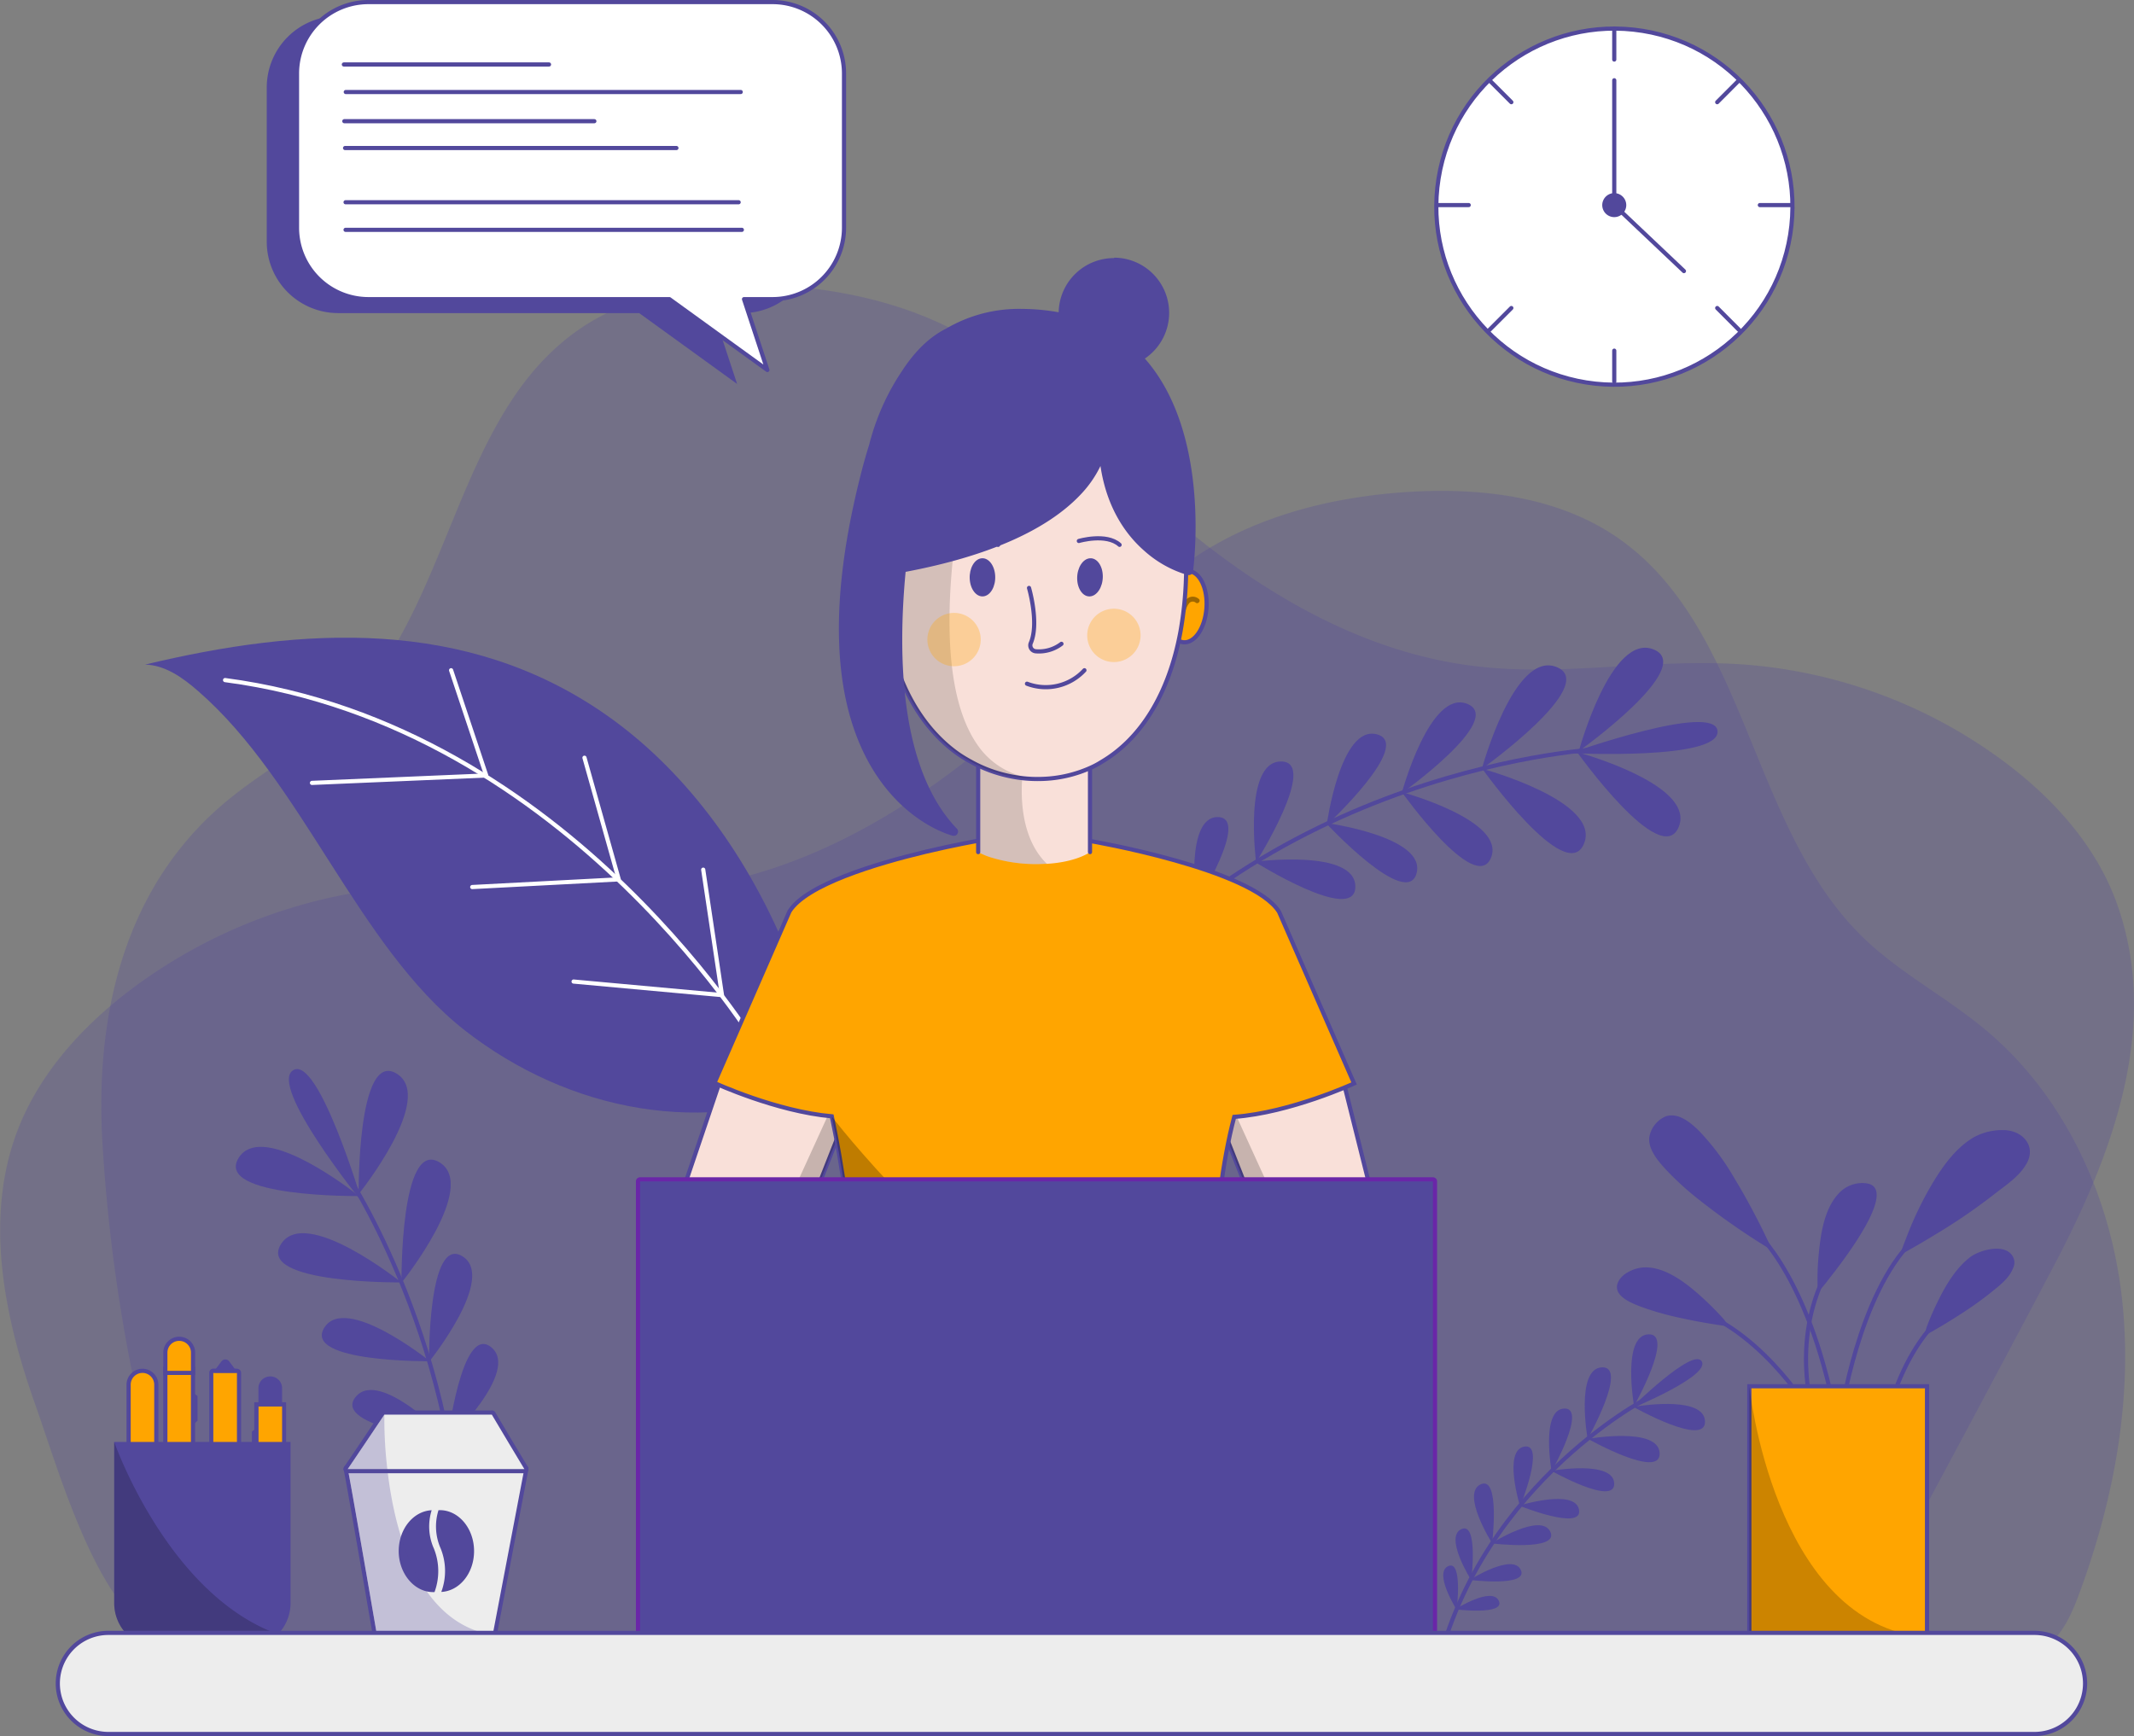 <svg xmlns="http://www.w3.org/2000/svg" viewBox="0 0 512 416.58"><rect x="0" y="0" width="512" height="416.58" fill="#808080" stroke="none"/><defs><style>.cls-1{isolation:isolate;}.cls-2,.cls-3{fill:#52489c;}.cls-2{opacity:0.27;}.cls-4,.cls-5,.cls-6{fill:none;}.cls-19,.cls-4,.cls-5,.cls-7,.cls-9{stroke:#52489c;}.cls-4,.cls-7,.cls-9{stroke-miterlimit:10;}.cls-19,.cls-5,.cls-6{stroke-linecap:round;stroke-linejoin:round;}.cls-6{stroke:#fff;}.cls-11,.cls-7{fill:#f9e0d9;}.cls-8{opacity:0.2;}.cls-16,.cls-9{fill:orange;}.cls-10{opacity:0.25;}.cls-12,.cls-13,.cls-14{mix-blend-mode:multiply;}.cls-12{opacity:0.15;}.cls-13{opacity:0.5;}.cls-14{opacity:0.75;}.cls-15{opacity:0.3;}.cls-17{fill:#6a26a8;}.cls-18{fill:#ededed;}.cls-19{fill:#fff;}</style></defs><g class="cls-1"><g id="Layer_2" data-name="Layer 2"><g id="Layer_1-2" data-name="Layer 1"><path class="cls-2" d="M34.86,390.7c3.06,2.28,8.43,3.92,13.73,5.48H489.43a16.94,16.94,0,0,0,1.94-1.36c3.86-3.22,5.9-8.08,7.63-12.8,8.37-22.78,12.9-47.34,10-71.43s-13.81-47.67-32.39-63.28c-9.48-8-20.72-13.75-29.61-22.36-27.3-26.46-27.68-74.43-59-96-14.44-9.92-32.92-12-50.4-10.89-16.33,1.08-32.72,4.86-46.85,13.11-14.75,8.61-26.32,21.62-38.59,33.52-24.57,23.85-54.42,44.58-88.45,48.54-21.63,2.53-43.54-1.89-65.28-.57a124.54,124.54,0,0,0-66.11,24.09c-12.23,9.07-23,20.77-28.3,35-7.86,21.12-2.9,44.81,4.69,66C13.91,352.48,22.1,381.19,34.86,390.7Z"/><path class="cls-2" d="M478.55,330.57C467,352.31,455.28,374,443.68,395.75c-1.56,2.92-3.22,6-6,7.83-3.54,2.4-8.14,2.37-12.42,2.25q-34.79-1-69.52-1.29l-160.2-1.47-71.88-.65c-15.67-.14-31.26.46-46.9.5-8,0-16.39-1.5-22.27-6.85-4.89-4.45-7.34-10.92-9.47-17.19A400.2,400.2,0,0,1,24.59,274.37c-1.82-30.49,5-61.28,29.38-81.8,9.1-7.64,19.89-13.19,28.43-21.46C108.6,145.71,109,99.66,139,79c13.86-9.53,31.61-11.57,48.38-10.46,15.68,1,31.41,4.66,45,12.58,14.17,8.27,25.28,20.76,37.05,32.18,23.59,22.9,52.25,42.79,84.9,46.6,20.78,2.42,41.8-1.82,62.68-.54a119.44,119.44,0,0,1,63.45,23.12c11.75,8.7,22.08,19.94,27.18,33.64,11.14,29.93-1,61.34-15.07,88Q485.61,317.36,478.55,330.57Z"/><path class="cls-3" d="M391.88,337.58s17.48,9.86,17.19,3.43c-.26-5.75-13.85-3.95-16.68-3.51Z"/><path class="cls-3" d="M392.05,337.37s9.86-17.48,3.44-17.19S392.05,337.37,392.05,337.37Z"/><path class="cls-3" d="M381,345.26s17.48,9.86,17.19,3.43S381,345.26,381,345.26Z"/><path class="cls-3" d="M380.91,345.29s9.85-17.48,3.43-17.19S380.91,345.29,380.91,345.29Z"/><path class="cls-3" d="M372.21,352.93s15.34,8.64,15.08,3S372.21,352.93,372.21,352.93Z"/><path class="cls-3" d="M372.27,353.07s8.65-15.34,3-15.08S372.27,353.07,372.27,353.07Z"/><path class="cls-3" d="M364.48,361.28s15.29,6.19,14.37,1S364.48,361.28,364.48,361.28Z"/><path class="cls-3" d="M364.72,361.5s6.18-15.29,1-14.38S364.72,361.5,364.72,361.5Z"/><path class="cls-3" d="M357.83,370.34s16.37,2,14.14-2.77S357.83,370.34,357.83,370.34Z"/><path class="cls-3" d="M358,370.32s2-16.37-2.77-14.14S358,370.32,358,370.32Z"/><path class="cls-3" d="M352.61,379.11s14.2,1.76,12.27-2.4S352.61,379.11,352.61,379.11Z"/><path class="cls-3" d="M353,379.19s1.75-14.2-2.4-12.26S353,379.19,353,379.19Z"/><path class="cls-3" d="M349.13,386.17s12.12,1.49,10.47-2.05S349.13,386.17,349.13,386.17Z"/><path class="cls-3" d="M349.5,386.28s1.5-12.12-2.05-10.47S349.5,386.28,349.5,386.28Z"/><path class="cls-3" d="M391.1,338.11s19.23-7.87,17.2-11.43S391.1,338.11,391.1,338.11Z"/><path class="cls-4" d="M394.91,335.67s-42.31,22-51.12,69.48"/><path class="cls-3" d="M86.13,287s-34.69.37-28.9-9.11c5.19-8.5,24.27,5.54,28.2,8.56Z"/><path class="cls-3" d="M86.05,286.53s-.37-34.69,9.11-28.91S86.05,286.53,86.05,286.53Z"/><path class="cls-3" d="M96.28,307.72s-34.69.37-28.91-9.11S96.28,307.72,96.28,307.72Z"/><path class="cls-3" d="M96.33,307.81s-.37-34.69,9.12-28.9S96.33,307.81,96.33,307.81Z"/><path class="cls-3" d="M103.14,326.63s-30.43.32-25.36-8S103.14,326.63,103.14,326.63Z"/><path class="cls-3" d="M102.93,326.79s-.32-30.43,8-25.35S102.93,326.79,102.93,326.79Z"/><path class="cls-3" d="M107.9,345.72s-28.32-3.36-22.6-10.49S107.9,345.72,107.9,345.72Z"/><path class="cls-3" d="M107.35,345.86s3.37-28.33,10.49-22.6S107.35,345.86,107.35,345.86Z"/><path class="cls-3" d="M86.87,288.44S64.29,260.51,70.34,256.8,86.87,288.44,86.87,288.44Z"/><path class="cls-5" d="M83.13,281.58s28,42,27.64,98.17"/><path class="cls-3" d="M378.37,180.45s20.13,28.26,24.39,18c3.81-9.19-18.78-16.35-23.53-17.74Z"/><path class="cls-3" d="M378.8,180.25s28.25-20.13,18-24.39S378.8,180.25,378.8,180.25Z"/><path class="cls-3" d="M355.64,184.47s20.14,28.25,24.39,18S355.64,184.47,355.64,184.47Z"/><path class="cls-3" d="M355.54,184.48s28.25-20.14,18-24.39S355.54,184.48,355.54,184.48Z"/><path class="cls-3" d="M336.32,190.06s17.67,24.78,21.4,15.78S336.32,190.06,336.32,190.06Z"/><path class="cls-3" d="M336.31,190.32s24.78-17.66,15.78-21.4S336.31,190.32,336.31,190.32Z"/><path class="cls-3" d="M318.08,197.46s19.41,20.9,21.79,12.08S318.08,197.46,318.08,197.46Z"/><path class="cls-3" d="M318.3,198s20.9-19.41,12.08-21.79S318.3,198,318.3,198Z"/><path class="cls-3" d="M301,206.77s24.15,15.18,24.18,6S301,206.77,301,206.77Z"/><path class="cls-3" d="M301.37,206.9s15.18-24.15,6-24.18S301.37,206.9,301.37,206.9Z"/><path class="cls-3" d="M286.44,216.68s20.93,13.15,20.95,5.23S286.44,216.68,286.44,216.68Z"/><path class="cls-3" d="M286.94,217.06s13.16-20.94,5.24-21S286.94,217.06,286.94,217.06Z"/><path class="cls-3" d="M275.81,225.16s17.88,11.24,17.9,4.47S275.81,225.16,275.81,225.16Z"/><path class="cls-3" d="M276.3,225.62s11.24-17.88,4.47-17.9S276.3,225.62,276.3,225.62Z"/><path class="cls-3" d="M376.76,180.72s35.87,1.79,35.32-5.28S376.76,180.72,376.76,180.72Z"/><path class="cls-4" d="M384.51,179.69s-82.4,3.48-131,71.28"/><path class="cls-3" d="M198.39,260.47c1.25-.55-9.12-31-9.79-32.64-10.07-24.07-25.08-43.67-43.27-56.36-33.59-23.44-72.82-21.05-110.51-12,4.67.11,8.9,3,12.73,6.37,25,21.69,38.27,61.28,64,81.43C136.59,266.76,169.24,273,198.39,260.47Z"/><path class="cls-6" d="M183.46,253.86S137.14,174.14,54,163.19"/><polyline class="cls-6" points="108.23 160.83 116.66 186.08 74.85 187.86"/><polyline class="cls-6" points="140.23 181.82 148.45 211.01 113.3 212.85"/><polyline class="cls-6" points="168.72 208.68 173.22 238.78 137.62 235.53"/><polygon class="cls-7" points="208.87 252.82 203.14 267.37 165.31 363.47 161.38 349.23 157.19 305.36 173.36 257.56 208.87 252.82"/><polygon class="cls-8" points="203.14 267.37 165.31 363.47 161.38 349.23 199.15 266.53 203.14 267.37"/><polygon class="cls-7" points="338.06 322.41 333.06 347.55 329.9 363.47 292.07 267.37 286.33 252.82 321.84 257.56 338.06 322.41"/><polygon class="cls-8" points="333.06 347.55 329.9 363.47 292.07 267.37 296.06 266.53 333.06 347.55"/><path class="cls-9" d="M296.12,268c-5.88,22.25-5.47,53.09-5.47,53.09l-12.56.19-18.93.3-22.06.34-2.61,0-11.52.18-17.59.27c0-.81,0-1.63,0-2.44,0-.43,0-.86,0-1.27,0-.64-.05-1.27-.09-1.89-.05-.93-.1-1.86-.14-2.79-.12-1.68-.25-3.35-.4-5,0-.26,0-.51-.06-.77s0-.75,0-1.1c0-.64-.05-1.26-.09-1.89l-.15-2.79c-.11-1.68-.24-3.34-.39-5l-.12-1.43c-.06-.54-.11-1.08-.17-1.62s-.1-1-.16-1.5c-.09-.81-.17-1.6-.27-2.39,0-.2,0-.39-.08-.59l-.18-1.47c-.06-.49-.12-1-.19-1.44s-.14-1-.2-1.44l-.21-1.42c-.07-.46-.13-.93-.21-1.39s-.14-.92-.22-1.37c-.21-1.35-.43-2.67-.65-4-.06-.37-.12-.72-.19-1.08-.17-1-.36-2-.54-2.94-.11-.57-.22-1.12-.33-1.67-.26-1.34-.52-2.61-.77-3.81-13.35-1.18-28.15-8-28.15-8l18-41.18c4-6.4,20.66-11.42,32.62-14.29,7.18-1.71,12.68-2.66,12.73-2.67v0l.3,0L247.88,203l13.64-1.2v0c.13,0,38.92,6.69,45.36,17l18,41.18S309.62,267,296.12,268Z"/><path class="cls-10" d="M259.16,321.58l-22.06.34-2.61,0-29.11.45c0-.81,0-1.63,0-2.44,0-.43,0-.86,0-1.27,0-.64-.05-1.27-.09-1.89-.05-.93-.1-1.86-.14-2.79-.12-1.68-.25-3.35-.4-5,0-.26,0-.51-.06-.77s0-.75,0-1.1c0-.64-.05-1.26-.09-1.89l-.15-2.79c-.11-1.68-.24-3.34-.39-5l-.12-1.43c-.06-.54-.11-1.08-.17-1.62s-.1-1-.16-1.5c-.09-.81-.17-1.6-.27-2.39,0-.2,0-.39-.08-.59l-.18-1.47c-.06-.49-.12-1-.19-1.44s-.14-1-.2-1.44l-.21-1.42c-.07-.46-.13-.93-.21-1.39s-.14-.92-.22-1.37c-.21-1.35-.43-2.67-.65-4-.06-.37-.12-.72-.19-1.08-.17-1-.36-2-.54-2.94-.11-.57-.22-1.12-.33-1.67-.26-1.34-.52-2.61-.77-3.81C199.46,267.94,227.74,304.33,259.16,321.58Z"/><path class="cls-11" d="M261.52,174.19v30.28s-3.17,2.38-10.34,2.81c-.7,0-1.45.06-2.23.06a36.5,36.5,0,0,1-11-1.54,16.5,16.5,0,0,1-3.23-1.33V177.41Z"/><g class="cls-12"><path d="M251.18,207.28c-.7,0-1.45.06-2.23.06a36.5,36.5,0,0,1-11-1.54,16.5,16.5,0,0,1-3.23-1.33V179.58l10.76,5.17S243.05,199.46,251.18,207.28Z"/></g><polyline class="cls-5" points="234.69 204.47 234.69 177.41 261.52 174.19 261.52 204.47"/><path class="cls-9" d="M215.79,145.24c.34,4.71-1.55,8.69-4.23,8.88s-5.12-3.47-5.46-8.19,1.56-8.69,4.23-8.88S215.45,140.52,215.79,145.24Z"/><g class="cls-13"><g class="cls-14"><path d="M207.91,143.75a2.17,2.17,0,0,1,2.66-.22,4.57,4.57,0,0,1,1.67,2.78.59.59,0,0,1-1.13.31,4.43,4.43,0,0,0-.81-1.81,1.13,1.13,0,0,0-1.57-.24c-.53.52-1.36-.3-.82-.82Z"/></g></g><path class="cls-9" d="M279.77,145.24c-.34,4.71,1.55,8.69,4.23,8.88s5.12-3.47,5.46-8.19-1.56-8.69-4.23-8.88S280.11,140.52,279.77,145.24Z"/><g class="cls-13"><g class="cls-14"><path d="M287.65,143.75a2.17,2.17,0,0,0-2.66-.22,4.57,4.57,0,0,0-1.67,2.78.59.59,0,0,0,1.13.31,4.43,4.43,0,0,1,.81-1.81,1.13,1.13,0,0,1,1.57-.24c.53.52,1.36-.3.82-.82Z"/></g></g><path class="cls-7" d="M284.6,133.25c0,1.33,0,2.64,0,3.92l-.06,1.85a88.4,88.4,0,0,1-1.29,12.41c-2.8,15.34-9.73,26-19,31.42a20.31,20.31,0,0,1-2.51,1.35l-.2.09A30.48,30.48,0,0,1,250,186.91a32.7,32.7,0,0,1-9.42-1.07,32.13,32.13,0,0,1-5.83-2.13c-.61-.29-1.22-.6-1.82-.94A34,34,0,0,1,230,181c-7.74-5.42-13.85-14.61-16.7-27.65a82.37,82.37,0,0,1-1.67-17.88c0-1.51,0-3,0-4.5,0,0,0,0,0,0,.82-15.44,8.25-28.73,19-35.63.74-.48,1.5-.93,2.27-1.34a30.17,30.17,0,0,1,13.86-3.79,31.5,31.5,0,0,1,18.38,5.36c9.73,6.39,16.89,17.94,18.88,31.67l.05.48A49.31,49.31,0,0,1,284.6,133.25Z"/><path class="cls-5" d="M246.89,141.08s2.47,8.42.43,13.2a1.43,1.43,0,0,0,1.17,2,8.91,8.91,0,0,0,6.18-1.79"/><path class="cls-5" d="M246.4,164.06a12.63,12.63,0,0,0,13.78-3.23"/><path class="cls-5" d="M258.84,129.81s6.6-1.94,9.78.93"/><path class="cls-5" d="M229.71,129.81s6.6-1.94,9.77.93"/><g class="cls-12"><path d="M250,186.91a32.7,32.7,0,0,1-9.42-1.07,32.13,32.13,0,0,1-5.83-2.13c-.61-.29-1.22-.6-1.82-.94A34,34,0,0,1,230,181c-7.74-5.42-13.85-14.61-16.7-27.65a82.37,82.37,0,0,1-1.67-17.88c0-1.51,0-3,0-4.5,0,0,0,0,0,0,.82-15.44,8.25-28.73,19-35.63l2.7,11.22s-13.26,51.92,1.31,72.35A18.69,18.69,0,0,0,250,186.91Z"/></g><g class="cls-15"><path class="cls-16" d="M273.48,153.93a6.4,6.4,0,1,1-4.75-7.69A6.39,6.39,0,0,1,273.48,153.93Z"/><path class="cls-16" d="M235.13,154.94a6.4,6.4,0,1,1-4.75-7.7A6.4,6.4,0,0,1,235.13,154.94Z"/></g><path class="cls-3" d="M264.59,138.33c0,2.53-1.38,4.67-3.08,4.78s-3.07-1.85-3.07-4.38,1.38-4.66,3.08-4.77S264.59,135.81,264.59,138.33Z"/><path class="cls-3" d="M238.77,138.17c.14,2.53-1.12,4.73-2.81,4.93s-3.17-1.68-3.3-4.2,1.12-4.73,2.81-4.93S238.64,135.65,238.77,138.17Z"/><path class="cls-3" d="M228.91,200.11l-.12,0c-.46-.11-11.2-2.83-19-15.92-9.66-16.11-10.5-40-2.49-71,.57-2.19,1.18-4.35,1.84-6.43.12-.52.27-1.06.43-1.6a55.7,55.7,0,0,1,7.31-15.83c3.09-4.77,6.61-8.16,10.48-10.06a33.88,33.88,0,0,1,17.82-4.65,52.38,52.38,0,0,1,9.4.91c0-.13,0-.27,0-.41A12.74,12.74,0,1,1,273.9,86c16.19,17.74,11.87,50.79,11.82,51.12a.53.53,0,0,1-.21.35.49.49,0,0,1-.28.09l-.12,0c-.19,0-18.31-4.63-20.78-27.51-2.25,6.5-11.3,20.06-47.47,26.83-2,20.62-1.42,48,12.41,62.41a.51.51,0,0,1,.07.6A.52.52,0,0,1,228.91,200.11Z"/><path class="cls-3" d="M267.26,62.88a12.24,12.24,0,0,1,5.85,23c16.72,17.65,12.12,51.18,12.12,51.18s-19.8-4.72-20.64-30.64c0,0-.09,21.12-48.2,30-2,20.13-1.74,48.36,12.52,63.18,0,0-40.92-9.89-21.17-86.3q.87-3.39,1.82-6.4c.14-.54.28-1.08.44-1.61a55.35,55.35,0,0,1,7.24-15.69c3.21-5,6.69-8.12,10.29-9.89a33.26,33.26,0,0,1,17.6-4.6,51.21,51.21,0,0,1,9.65,1l.29.06c0-.34,0-.68,0-1a12.24,12.24,0,0,1,12.24-12.24m0-1A13.26,13.26,0,0,0,254,74.93a51.9,51.9,0,0,0-8.89-.81,34.49,34.49,0,0,0-18.08,4.72c-3.93,1.94-7.51,5.38-10.65,10.23A56.42,56.42,0,0,0,209,105c-.15.49-.29,1-.44,1.62-.65,2.08-1.27,4.24-1.83,6.42-8.05,31.13-7.19,55.14,2.54,71.37,8,13.26,18.9,16,19.36,16.15l.24,0a1,1,0,0,0,.86-.51,1,1,0,0,0-.14-1.19c-13.61-14.14-14.25-41.16-12.31-61.64,19.77-3.74,33.88-10,41.94-18.5a26.69,26.69,0,0,0,4.81-6.9c1.56,10.45,6.4,16.75,10.49,20.33A26.94,26.94,0,0,0,285,138l.24,0a1,1,0,0,0,.56-.18,1,1,0,0,0,.43-.69c.18-1.36,4.33-33.11-11.55-51.09a13.24,13.24,0,0,0-7.41-24.21Z"/><rect class="cls-3" x="153.07" y="282.99" width="191.22" height="112.93" rx="0.5"/><path class="cls-17" d="M343.79,283.49V395.42H153.57V283.49H343.79m0-1H153.57a1,1,0,0,0-1,1V395.42a1,1,0,0,0,1,1H343.79a1,1,0,0,0,1-1V283.49a1,1,0,0,0-1-1Z"/><path class="cls-18" d="M90.93,395.68a.51.51,0,0,1-.5-.42c-2-11.51-7.18-41.62-7.48-42.62a.51.51,0,0,1,.48-.65h42.36a.49.49,0,0,1,.38.18.48.48,0,0,1,.11.41l-7.59,39.83,0,.1-.52,2.76a.5.5,0,0,1-.49.41Z"/><path class="cls-3" d="M125.79,352.49l-7.59,39.83h0l-.54,2.86H90.93s-7.17-41.71-7.5-42.69h42.36m0-1H83.43a1,1,0,0,0-.82.42,1,1,0,0,0-.13.9c.3,1.09,4.63,26,7.46,42.54a1,1,0,0,0,1,.83h26.72a1,1,0,0,0,1-.81l.51-2.73a.65.65,0,0,0,0-.13l7.59-39.83a1,1,0,0,0-.21-.83,1,1,0,0,0-.77-.36Zm0,2Z"/><path class="cls-3" d="M104.11,371.61a13,13,0,0,1-.54-9.22c-4.39.2-7.91,4.51-7.91,9.81s3.68,9.83,8.23,9.83l.36,0A14.49,14.49,0,0,0,104.11,371.61Z"/><path class="cls-3" d="M113.74,372.2c0-5.43-3.68-9.83-8.22-9.83l-.31,0a13,13,0,0,0,.53,9.22,14.44,14.44,0,0,1,.14,10.4C110.26,381.78,113.74,377.48,113.74,372.2Z"/><path class="cls-18" d="M83.43,353a.48.48,0,0,1-.44-.27.49.49,0,0,1,0-.51l4.09-6.06,4.7-7a.5.5,0,0,1,.42-.22H118a.51.51,0,0,1,.43.24l4.17,7,3.64,6.06a.52.52,0,0,1,0,.51.5.5,0,0,1-.43.25Z"/><path class="cls-3" d="M118,339.45l4.17,7,3.64,6.06H83.43l4.09-6.06,4.7-7H118m0-1H92.22a1,1,0,0,0-.83.44l-4.7,7-4.09,6.06a1,1,0,0,0,.83,1.56h42.36a1,1,0,0,0,.87-.51,1,1,0,0,0,0-1L123,345.91l-4.16-7a1,1,0,0,0-.86-.49Z"/><circle class="cls-19" cx="387.3" cy="49.58" r="42.72" transform="translate(277.12 424.17) rotate(-80.9)"/><line class="cls-19" x1="387.3" y1="6.86" x2="387.3" y2="14.29"/><line class="cls-19" x1="387.3" y1="84.14" x2="387.3" y2="91.57"/><line class="cls-19" x1="344.94" y1="49.21" x2="352.38" y2="49.21"/><line class="cls-19" x1="422.23" y1="49.21" x2="429.66" y2="49.21"/><line class="cls-19" x1="357.35" y1="19.26" x2="362.61" y2="24.52"/><line class="cls-19" x1="412" y1="73.91" x2="417.25" y2="79.17"/><line class="cls-19" x1="357.35" y1="79.17" x2="362.61" y2="73.91"/><line class="cls-19" x1="412" y1="24.52" x2="417.25" y2="19.26"/><path class="cls-3" d="M390.18,49.21a2.88,2.88,0,1,1-2.88-2.87A2.88,2.88,0,0,1,390.18,49.21Z"/><polyline class="cls-5" points="387.3 19.26 387.3 49.22 404.02 65.05"/><path class="cls-2" d="M118.19,392.32l-.54,2.86H90.93s-7.17-41.71-7.5-42.69l4.09-6.06,4.7-7a101.27,101.27,0,0,0,.7,13C94.58,367.15,100.11,389.32,118.19,392.32Z"/><path class="cls-4" d="M441.6,340s4.24-29.44,17.33-42.34"/><path class="cls-3" d="M455.87,301.12c.2-.11.42-1.25.5-1.46.46-1.32,1-2.62,1.49-3.92a83.77,83.77,0,0,1,5.64-11.54c2.54-4.26,5.65-8.68,10-11.27a14.17,14.17,0,0,1,7.77-1.73c4.17.31,7.17,3.85,5.06,7.82-1.76,3.31-5.23,5.45-8.09,7.72a139.83,139.83,0,0,1-14.06,9.58C461.44,298,458.68,299.6,455.87,301.12Z"/><path class="cls-4" d="M450.44,352.33s1.66-22.94,14.75-35.85"/><path class="cls-3" d="M461.47,320.65c.31-.17.65-1.84.77-2.16q1-2.7,2.24-5.29c2-4.18,4.47-8.66,8.21-11.54,2.36-1.81,9.17-3.69,10.52.51a3.18,3.18,0,0,1-.25,2.2c-1,2.48-3.35,4.2-5.38,5.85a84.81,84.81,0,0,1-7.11,5.07C467.54,317.18,464.54,319,461.47,320.65Z"/><path class="cls-4" d="M421.27,295.53S434.78,307,441,343.19"/><path class="cls-3" d="M425.26,300.09c-.28-.17-.56-1.21-.69-1.49-.63-1.34-1.27-2.66-1.93-4-2-4-4.16-8-6.52-11.88a59.24,59.24,0,0,0-8.36-11.24c-2-2-5.08-4.66-8.13-3.59a6.62,6.62,0,0,0-3.92,5c-.38,3.21,2.76,6.48,4.82,8.63a71.85,71.85,0,0,0,7.13,6.38,170,170,0,0,0,14.39,10.2C423.11,298.76,424.18,299.44,425.26,300.09Z"/><path class="cls-4" d="M435.41,340.81s-5.81-17,1.9-33.7"/><path class="cls-3" d="M436.15,310.14a60.29,60.29,0,0,1,.24-9.5c.47-4.82,1.35-10.7,4.85-14.36a7.66,7.66,0,0,1,6.45-2.35c8.54,1-6.75,20.26-8.84,22.91C438,308,437.08,309.06,436.15,310.14Z"/><path class="cls-4" d="M435.17,340.13s-11.38-20-28.75-26"/><path class="cls-3" d="M415.1,318.32c-.35,0-1.27-1.48-1.5-1.74q-1.92-2.15-4-4.13c-4.62-4.36-12.36-11.08-19.08-7.14a5.81,5.81,0,0,0-2,1.79c-2.44,3.85,3.49,5.84,6.12,6.79a69.44,69.44,0,0,0,8.64,2.38c3.88.85,7.82,1.54,11.77,2.05Z"/><rect class="cls-9" x="419.71" y="332.64" width="42.63" height="60.04"/><path class="cls-8" d="M460.33,392.68H419.71v-60S425.45,387.9,460.33,392.68Z"/><path class="cls-16" d="M54,368.9l-.34,0a3.44,3.44,0,0,1-3-3.47v-36a.5.5,0,0,1,.5-.5h5.64a.5.5,0,0,1,.5.5v36.13A3.33,3.33,0,0,1,54,368.9Z"/><path class="cls-3" d="M56.85,329.44v36.13A2.83,2.83,0,0,1,54,368.4l-.29,0a2.93,2.93,0,0,1-2.53-3v-36h5.64m0-1H51.21a1,1,0,0,0-1,1v36a4,4,0,0,0,3.43,4l.39,0a3.83,3.83,0,0,0,3.82-3.83V329.44a1,1,0,0,0-1-1Z"/><path class="cls-3" d="M55,326.68a1.17,1.17,0,0,0-1.88,0l-1.88,2.51v.25h5.64v-.25Z"/><polygon class="cls-3" points="45.81 333.79 47.4 334.98 47.4 340.9 45.81 342.32 45.81 333.79"/><path class="cls-16" d="M43,361.2a3.32,3.32,0,0,1-3.32-3.32V328.44h6.64v29.44A3.32,3.32,0,0,1,43,361.2Z"/><path class="cls-3" d="M45.81,328.94v28.94a2.82,2.82,0,0,1-5.64,0V328.94h5.64m1-1H39.17v29.94a3.82,3.82,0,0,0,7.64,0V327.94Z"/><path class="cls-16" d="M39.67,329.44v-4.87a3.32,3.32,0,1,1,6.64,0v4.87Z"/><path class="cls-3" d="M43,321.75a2.82,2.82,0,0,1,2.82,2.82v4.37H40.17v-4.37A2.82,2.82,0,0,1,43,321.75m0-1a3.82,3.82,0,0,0-3.82,3.82v5.37h7.64v-5.37A3.83,3.83,0,0,0,43,320.75Z"/><path class="cls-16" d="M34.18,368.9a3.33,3.33,0,0,1-3.32-3.33V332.26a3.32,3.32,0,0,1,6.64,0v33.31A3.33,3.33,0,0,1,34.18,368.9Z"/><path class="cls-3" d="M34.18,329.44A2.82,2.82,0,0,1,37,332.26v33.31a2.82,2.82,0,1,1-5.64,0V332.26a2.82,2.82,0,0,1,2.82-2.82m0-1a3.83,3.83,0,0,0-3.82,3.82v33.31a3.82,3.82,0,1,0,7.64,0V332.26a3.83,3.83,0,0,0-3.82-3.82Z"/><polygon class="cls-3" points="62.03 342.33 60.44 343.51 60.44 349.44 62.03 350.86 62.03 342.33"/><path class="cls-16" d="M64.86,369.74a3.33,3.33,0,0,1-3.33-3.32V337h6.65v29.45A3.32,3.32,0,0,1,64.86,369.74Z"/><path class="cls-3" d="M67.68,337.47v28.95a2.83,2.83,0,0,1-5.65,0V337.47h5.65m1-1H61v29.95a3.83,3.83,0,0,0,7.65,0V336.47Z"/><path class="cls-3" d="M64.86,330.28h0a2.83,2.83,0,0,1,2.82,2.83v4.36H62v-4.36A2.83,2.83,0,0,1,64.86,330.28Z"/><path class="cls-3" d="M69.71,346v38.71A10.75,10.75,0,0,1,59,395.42H38.15A10.74,10.74,0,0,1,27.4,384.68V346Z"/><path class="cls-8" d="M66.69,392.14A10.7,10.7,0,0,1,59,395.42H38.15A10.74,10.74,0,0,1,27.4,384.68V346S40.12,382.53,66.69,392.14Z"/><path class="cls-18" d="M26,416.08a12.13,12.13,0,1,1,0-24.26H488.13a12.13,12.13,0,0,1,0,24.26Z"/><path class="cls-3" d="M488.13,392.32a11.63,11.63,0,0,1,0,23.26H26a11.63,11.63,0,1,1,0-23.26H488.13m0-1H26a12.63,12.63,0,1,0,0,25.26H488.13a12.63,12.63,0,0,0,0-25.26Z"/><path class="cls-3" d="M178.1,3.85h-97A17.14,17.14,0,0,0,64,21V58A17.14,17.14,0,0,0,81.14,75.13h72.22l23.49,17-5.6-17h6.85A17.14,17.14,0,0,0,195.24,58V21A17.14,17.14,0,0,0,178.1,3.85Z"/><path class="cls-19" d="M185.36.5h-97A17.14,17.14,0,0,0,71.26,17.64v37A17.14,17.14,0,0,0,88.4,71.78h72.21l23.5,17-5.6-17h6.85A17.14,17.14,0,0,0,202.5,54.64v-37A17.14,17.14,0,0,0,185.36.5Z"/><line class="cls-5" x1="82.5" y1="15.47" x2="131.72" y2="15.47"/><line class="cls-5" x1="82.61" y1="29.08" x2="142.6" y2="29.08"/><line class="cls-5" x1="82.79" y1="35.52" x2="162.29" y2="35.52"/><line class="cls-5" x1="82.91" y1="48.53" x2="177.22" y2="48.53"/><line class="cls-5" x1="82.91" y1="55.15" x2="177.99" y2="55.15"/><line class="cls-5" x1="82.96" y1="22.08" x2="177.72" y2="22.08"/></g></g></g></svg>